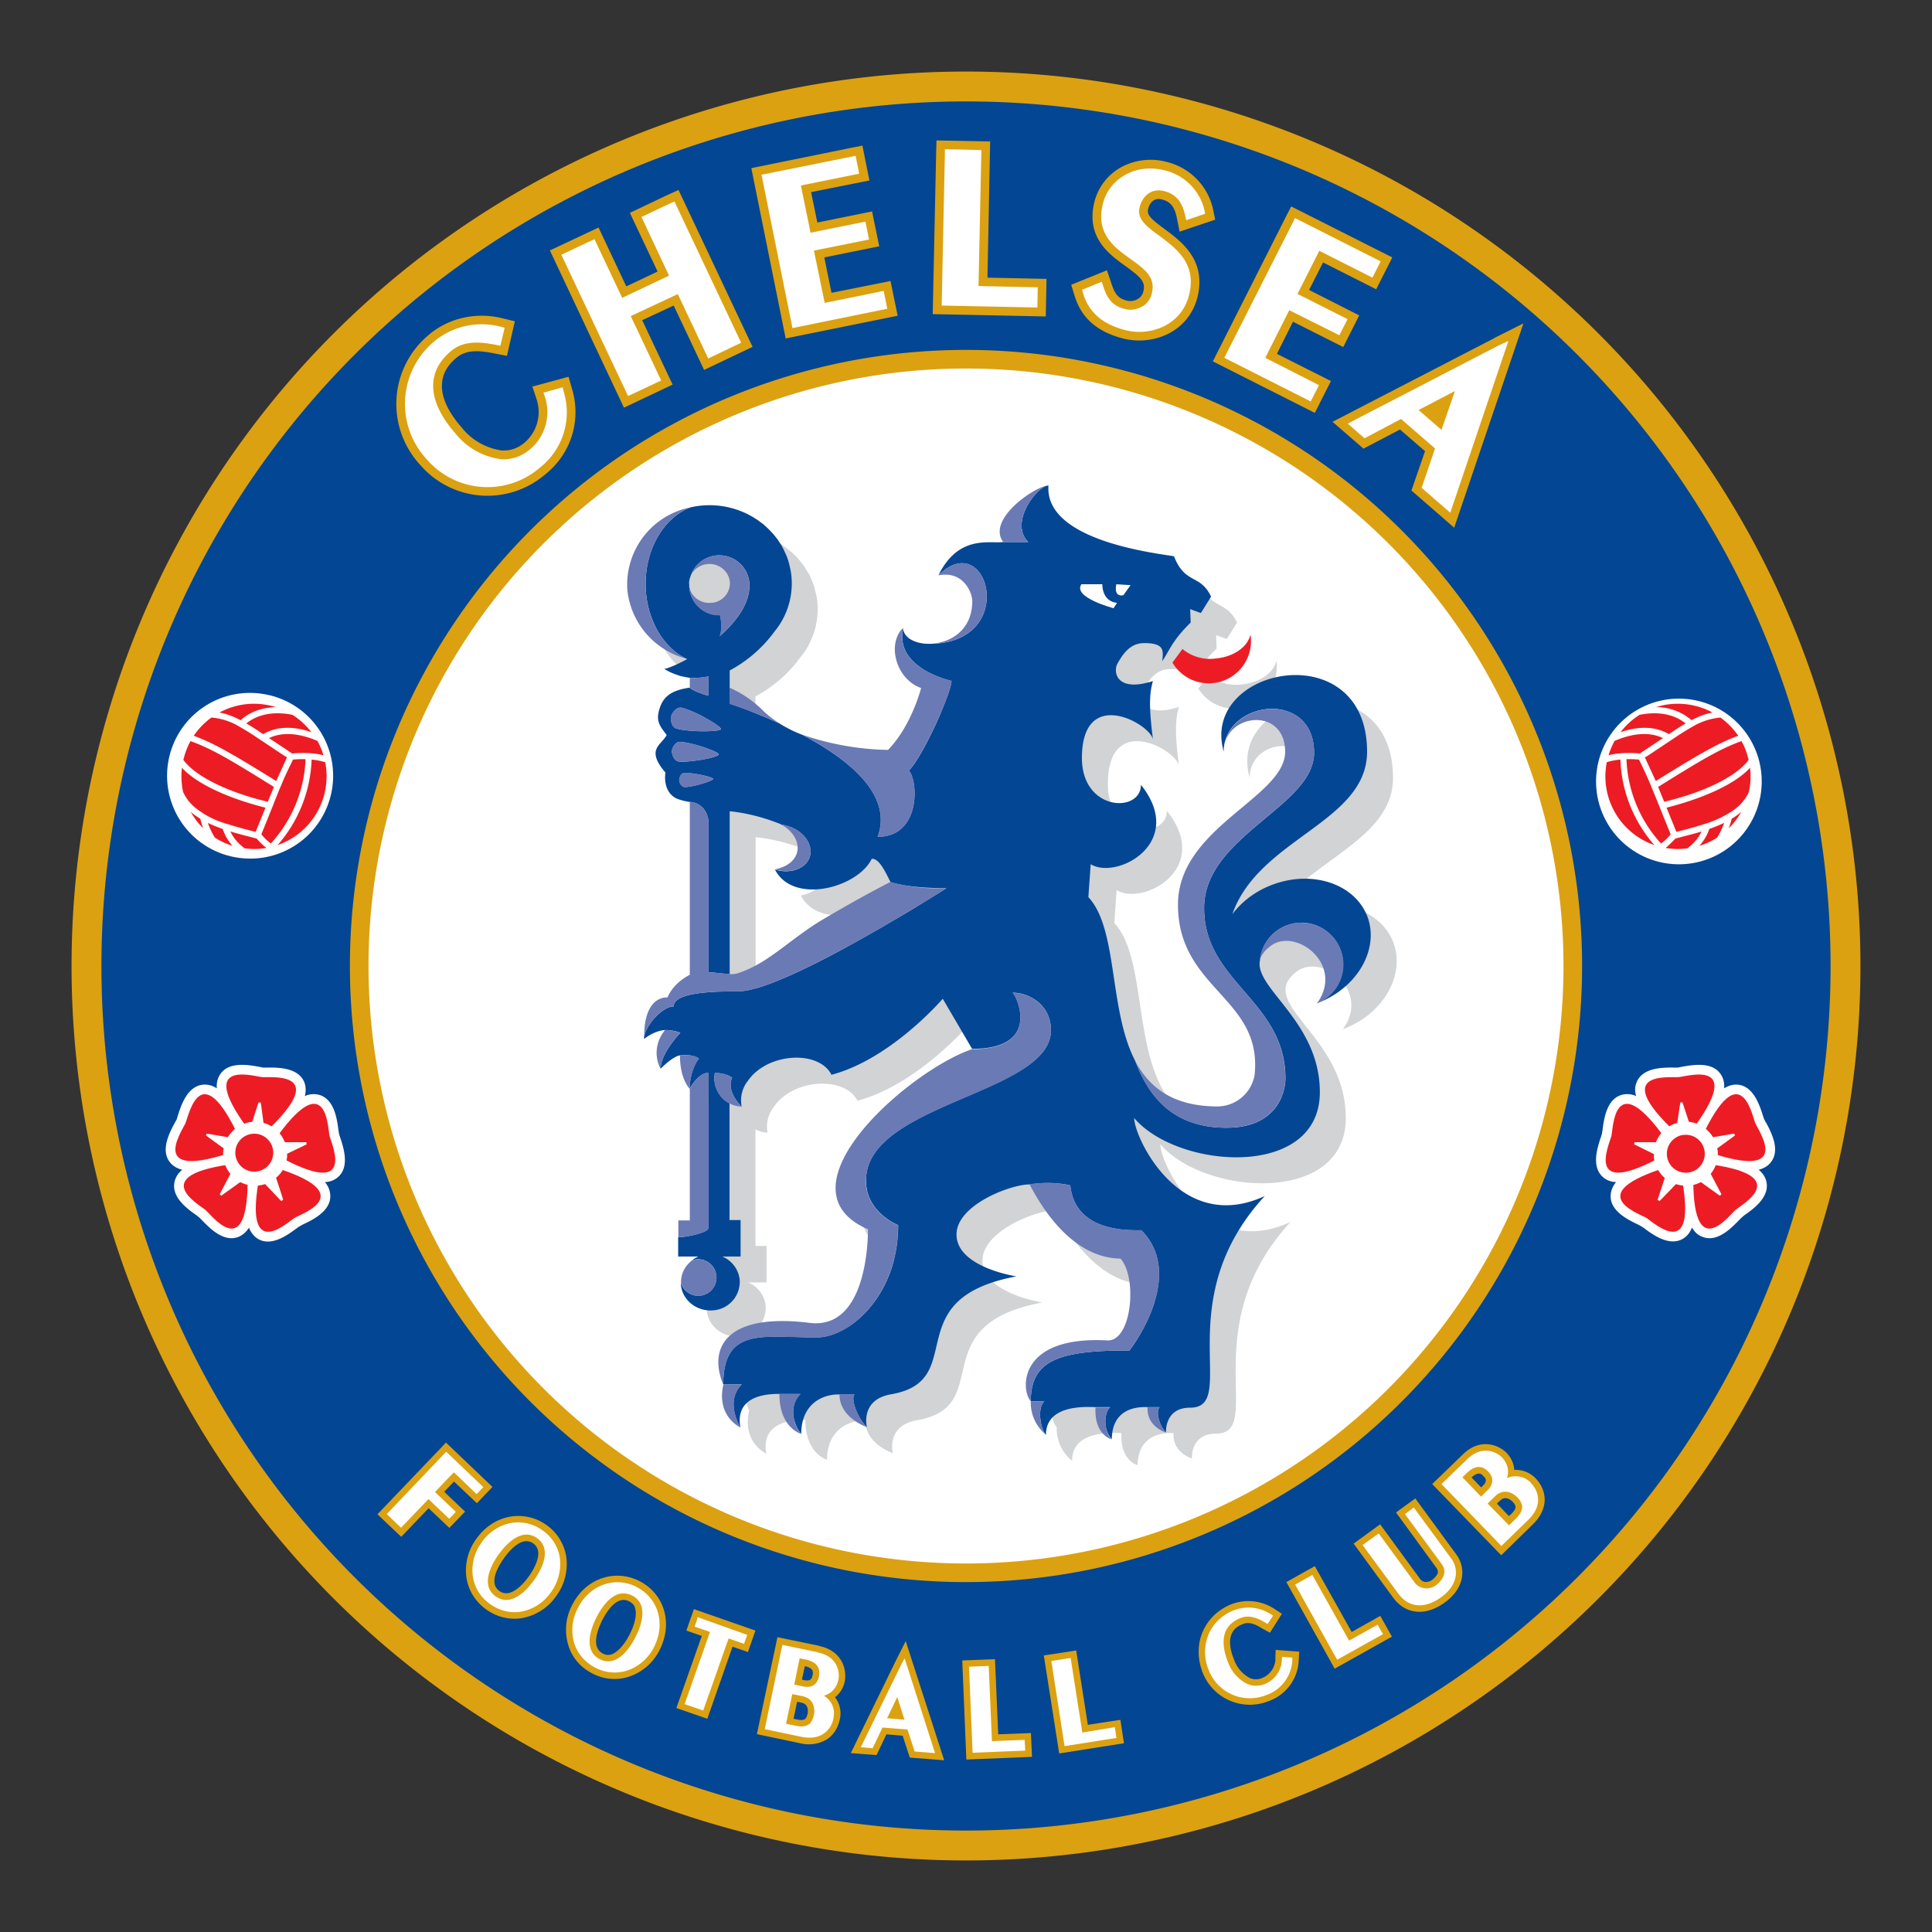 <svg width="108" height="108" fill="none" xmlns="http://www.w3.org/2000/svg"><rect width="100%" height="100%" fill="#333333" stroke="none"/><path d="M104 54A50 50 0 114 54a50 50 0 01100 0z" fill="#DBA111"/><path d="M102.33 54a48.33 48.33 0 11-96.66 0 48.33 48.33 0 0196.66 0z" fill="#034694"/><path d="M88.44 54a34.44 34.44 0 11-68.88 0 34.44 34.44 0 0168.88 0z" fill="#DBA111"/><path d="M87.4 54a33.4 33.4 0 11-66.8 0 33.4 33.4 0 0166.8 0z" fill="#fff"/><path d="M25.38 82.82l1.28 1.21.87-.91-2.6-2.48-.33.35-3.5 3.66 1.33 1.26 1.53-1.6 1.16 1.1.88-.91-1.17-1.11.55-.57zM31.65 87a2.68 2.68 0 00-1.1-1.75 2.7 2.7 0 00-2.02-.47c-.75.13-1.43.57-1.9 1.24a2.97 2.97 0 00-.55 2.21c.12.7.51 1.32 1.1 1.74.6.43 1.32.6 2.02.48a2.96 2.96 0 001.9-1.24 3 3 0 00.55-2.21zm-3.73 1.94c-.61-.43-.1-1.33.24-1.82.36-.5 1.04-1.27 1.65-.84.63.45.04 1.43-.24 1.83-.29.4-1.02 1.28-1.65.83zM35.74 88.38c-1.4-.7-3.02-.13-3.76 1.35a2.96 2.96 0 00-.2 2.27c.21.68.7 1.23 1.34 1.55.65.34 1.39.4 2.06.17a2.94 2.94 0 001.7-1.5c.75-1.48.26-3.13-1.14-3.84zm-1.55 4.1a.62.62 0 01-.5-.05c-.27-.15-.37-.4-.37-.68 0-.4.19-.85.34-1.17.28-.54.84-1.4 1.5-1.07.18.1.29.2.34.37.11.34 0 .89-.3 1.48s-.68 1-1.01 1.12zM38.63 90.4l-.26.75.86.3-1.42 4.03 1.73.6 1.41-4.03.86.3.42-1.2-3.44-1.2-.16.46zM45.79 92l-2.33-.48-.1.47-1.05 4.95 2.38.5a2 2 0 001.54-.21c.36-.24.61-.63.71-1.09a1.48 1.48 0 00-.26-1.26 1.5 1.5 0 00.57-1.2c0-.64-.36-1.44-1.46-1.67zm-.64 3.79c-.03.1-.07.26-.16.31-.08.06-.23.06-.43.02l-.2-.04.2-.95.24.05c.3.06.36.29.36.45l-.01.16zm-.16-2.65c.2.04.35.12.4.2.04.05.05.1.05.17 0 .04 0 .09-.02.14-.03.15-.07.35-.47.27l-.12-.03.16-.75zM50.09 92.81L47.56 98l1.44.11.55-1.16.91.08.4 1.22 1.92.15-2.15-6.66-.54 1.07zM55.8 96.95l-.18-4.2-1.83.07.23 5.54 3.67-.15-.06-1.33-1.83.07zM60.81 96.42l-.65-4.16-.48.08-1.33.2.86 5.48 3.62-.57-.2-1.31-1.82.28zM71.3 92.74c-.02.47-.3.88-.74 1.06-.24.1-.47.1-.7 0a1.84 1.84 0 01-.88-1.04c-.24-.58-.28-1.08-.13-1.42.1-.25.31-.43.62-.55.34-.14.67-.02 1.1.25l.42.23.67-1.06-.4-.26a2.65 2.65 0 00-2.43-.27c-.74.3-1.3.84-1.6 1.54-.3.7-.3 1.51 0 2.28a2.83 2.83 0 003.67 1.6 2.53 2.53 0 001.7-2.29l.03-.48-1.32-.1-.02.51M75.56 91.23l-2.06-3.68-.42.23-1.17.66 2.7 4.84 3.2-1.79-.65-1.16-1.6.9zM79.11 83.77l-.39.28-.68.5 2.24 3.07c.1.13.1.23.1.28-.03.16-.2.33-.34.43a.58.58 0 01-.39.1.43.43 0 01-.29-.2l-2.21-3.02-1.48 1.08 2.2 3.01c.33.45.74.71 1.21.78.54.09 1.14-.1 1.7-.51 1.16-.85 1.14-1.97.64-2.66l-2.3-3.14zM85.85 82.65a1.52 1.52 0 00-1.2-.48 1.5 1.5 0 00-.43-.95c-.46-.47-1.5-.85-2.44.08l-1.72 1.66 3.86 3.98 1.74-1.7c.56-.53.68-1.05.69-1.39 0-.43-.17-.86-.5-1.2zm-2.92-.13c.06.06.13.13.13.23 0 .08-.04.19-.18.31l-.08.09-.54-.56c.39-.35.55-.2.67-.07zm.92 1.37c.3-.3.6-.04.7.05.08.09.17.2.17.3v.01c0 .1-.08.22-.22.36l-.15.14-.67-.7.17-.16z" fill="#DBA111"/><path d="M25.37 82.3l1.27 1.22.38-.39-2.08-1.98-.08.09-3.24 3.4.8.76 1.53-1.6 1.16 1.1.37-.39-1.16-1.1c.13-.15.91-.97 1.05-1.1zM30.33 85.55a2.32 2.32 0 00-1.73-.42 2.6 2.6 0 00-1.68 1.1 2.6 2.6 0 00-.48 1.94c.1.6.44 1.14.96 1.5.51.37 1.13.52 1.74.42a2.6 2.6 0 001.67-1.1 2.68 2.68 0 00.48-1.94c-.1-.6-.44-1.14-.96-1.5zm-.47 2.77c-.35.49-1.25 1.56-2.15.92-.9-.64-.19-1.85.16-2.34.35-.49 1.25-1.55 2.15-.92.9.65.19 1.85-.16 2.34zM35.57 88.7c-1.21-.6-2.62-.1-3.27 1.2a2.6 2.6 0 00-.19 1.99c.2.58.61 1.05 1.18 1.34.56.29 1.2.34 1.78.15a2.6 2.6 0 001.5-1.33c.65-1.3.22-2.73-1-3.34zm-2.04 4.05c-.98-.5-.46-1.8-.19-2.33.27-.54 1-1.73 1.99-1.23.26.13.43.32.52.58.19.59-.12 1.35-.33 1.75-.2.4-.63 1.1-1.22 1.3a.97.97 0 01-.77-.07zM38.97 90.53l-.14.4s.69.23.86.3l-1.42 4.03 1.04.36 1.42-4.03.86.3.18-.5L39 90.4l-.04.12M45.71 92.36l-1.97-.41-.03.12-.96 4.59 2.01.42c.51.11.94.06 1.27-.16.29-.19.48-.48.56-.85l.03-.3c0-.4-.2-.74-.56-.98.41-.12.7-.42.8-.87.02-.07.03-.15.03-.25 0-.46-.24-1.11-1.18-1.3zm-.69.4c.34.08.57.2.68.39.07.1.1.22.1.36 0 .07 0 .14-.02.21-.13.62-.62.61-.9.55l-.48-.1.3-1.47.32.07zm-.15 2.06c.56.12.65.56.65.83 0 .11-.02.2-.02.21-.06.27-.16.45-.31.55-.17.1-.4.13-.7.06l-.55-.11.35-1.66.58.12zM50.42 92.97l-2.3 4.7.66.06.55-1.16 1.4.11.4 1.23 1.14.09-1.7-5.3-.15.27zm-.26 1.9l.4 1.26-.97-.08.57-1.19zM55.45 97.33l-.18-4.2h-.12l-.98.04.2 4.81 2.94-.12-.03-.6-1.83.07M60.5 96.84l-.65-4.16-.11.02-.97.15.74 4.76 2.9-.46-.09-.6-1.81.3M71.66 92.75a1.52 1.52 0 01-.96 1.39c-.34.13-.67.12-.98-.01a2.18 2.18 0 01-1.08-1.23c-.27-.68-.31-1.27-.13-1.7.15-.34.43-.59.83-.75.53-.21 1.01.03 1.42.27l.1.06.3-.46-.1-.07a2.3 2.3 0 00-2.1-.23c-.64.26-1.14.73-1.4 1.34a2.6 2.6 0 00.01 2 2.46 2.46 0 003.2 1.4 2.16 2.16 0 001.47-1.97v-.13l-.58-.04v.13M75.42 91.72l-2.06-3.68-.1.06-.86.48 2.35 4.2 2.56-1.43-.3-.53-1.6.9zM79.03 84.27l-.1.08-.39.29 2.03 2.76c.14.19.2.37.16.56-.05.32-.35.58-.47.67-.15.1-.4.2-.66.15a.8.8 0 01-.53-.33l-2-2.73-.9.65 2 2.72c.27.36.6.58.97.63.6.1 1.15-.24 1.43-.44.96-.7.97-1.59.56-2.15l-2.1-2.86zM85.59 82.9a1.18 1.18 0 00-1.35-.27c.04-.12.06-.24.06-.36 0-.28-.11-.56-.34-.8-.3-.31-1.11-.7-1.93.09l-1.45 1.4 3.35 3.46 1.48-1.44c.37-.35.57-.74.57-1.13 0-.34-.13-.67-.4-.94zm-2.17-.14c0 .24-.15.44-.28.56l-.35.34-1.04-1.08.23-.22c.45-.44.85-.47 1.21-.1.17.18.23.35.23.5zm.93 2.5l-1.19-1.21.43-.42c.6-.57 1.2.04 1.22.06.19.2.28.38.28.56 0 .2-.12.41-.34.63l-.4.39z" fill="#fff"/><path d="M31.79 21.06l-2.03.55.24.72c.28.88.02 1.8-.66 2.4-.38.33-.82.48-1.3.45a3.48 3.48 0 01-2.23-1.28c-.77-.88-1.16-1.73-1.1-2.45.03-.53.28-1 .77-1.42.55-.48 1.23-.46 2.17-.27l.69.13.44-1.93-.7-.17c-1.49-.37-3.05 0-4.16.97A5.02 5.02 0 0023.5 26a4.96 4.96 0 007 .5 4.43 4.43 0 001.48-4.75l-.2-.7zM37.27 10.92l-2.06.98 1.55 3.28-1.75.83-1.55-3.29L30.74 14l4.14 8.79 2.72-1.29-1.7-3.6 1.76-.82 1.7 3.6 2.71-1.29-4.14-8.77-.66.3zM46.48 16.36l-.4-1.97 3.07-.62-.4-1.95-3.06.62-.35-1.7 3.26-.65-.39-1.95-.71.14L42 9.4l1.92 9.52 6.26-1.27-.4-1.94-3.3.66zM55.35 7.91l-3-.06-.02.73-.19 8.98 6.32.13.04-2.1-3.3-.07.15-7.6M65.1 12.8c-.77-.56-1-.8-.92-1.1.03-.17.21-.69.77-.55.34.09.68.26.83 1l.16.8 1.99-.67-.13-.63a3.5 3.5 0 00-2.59-2.6 3.46 3.46 0 00-2.63.35c-.71.43-1.2 1.1-1.4 1.88-.5 2 .84 2.95 1.73 3.59.9.65 1.14.9 1 1.44a.64.64 0 01-.3.4.82.82 0 01-.6.1c-.48-.12-.68-.34-.88-.96l-.25-.74-2 .81.2.64c.38 1.23 1.27 2 2.73 2.37 1.64.4 3.63-.35 4.13-2.32.51-2.07-.9-3.11-1.83-3.8zM72.29 17.99l2.8 1.41.89-1.77-2.8-1.42.78-1.54 2.97 1.5.9-1.78-5.65-2.85-.33.64-4.05 8.02 5.7 2.88.9-1.78-3.02-1.52.9-1.8zM83.54 18.9l-9.05 4.68 1.73 1.5 2.04-1.07 1.4 1.21-.76 2.2 2.39 2.08 3.87-11.42-1.62.81z" fill="#DBA111"/><path d="M31.45 21.65l-1.07.3.08.23a2.72 2.72 0 01-.8 2.91c-.48.42-1.04.62-1.66.58a3.91 3.91 0 01-2.55-1.45c-.86-.98-1.29-1.95-1.23-2.8.04-.66.36-1.25.95-1.76.76-.67 1.73-.54 2.57-.38l.23.05.24-1.01-.24-.06a4.16 4.16 0 00-3.74.86 4.55 4.55 0 00-.36 6.57 4.48 4.48 0 006.3.46 3.93 3.93 0 001.34-4.26l-.06-.24M37.48 11.36l-1.62.77 1.54 3.28-2.62 1.24-1.55-3.28-1.85.87 3.73 7.9 1.85-.87-1.7-3.6 2.63-1.23 1.7 3.6 1.84-.88-3.73-7.9-.22.1zM46.1 16.93l-.6-2.92 3.08-.62-.2-1-3.07.62-.54-2.64 3.26-.66-.2-1-5.26 1.06 1.73 8.57 5.3-1.08-.2-1s-2.9.6-3.3.67zM54.86 8.39l-2.04-.05v.24l-.18 8.5 5.35.11.02-1.13-3.31-.07.16-7.6M65.07 10.68c.65.16 1.02.6 1.18 1.36l.06.27 1.06-.36-.04-.2a3 3 0 00-2.23-2.23c-.81-.2-1.62-.1-2.27.3-.6.35-1.02.92-1.18 1.58-.42 1.67.67 2.45 1.54 3.07.88.63 1.42 1.06 1.19 1.96a1.1 1.1 0 01-.52.7c-.3.17-.65.23-.96.15-.65-.16-.98-.5-1.23-1.28l-.08-.25-1.1.45.06.21c.32 1.06 1.1 1.73 2.38 2.05 1.4.35 3.12-.29 3.54-1.97.44-1.76-.72-2.6-1.65-3.3-.8-.58-1.28-.97-1.11-1.62.14-.57.62-1.07 1.36-.89M73.75 14.02l2.97 1.5.46-.91-4.79-2.42-.1.21L68.44 20l4.83 2.44.46-.91L70.73 20l1.34-2.66 2.8 1.4.46-.9-2.8-1.41 1.22-2.41zM83.76 19.32l-8.42 4.36.94.82 2.04-1.08 1.9 1.65-.75 2.2 1.6 1.39 3.25-9.6-.56.26zm-4.46 3.6l2.03-1.06-.75 2.17-1.28-1.11z" fill="#fff"/><path d="M77.89 52.69c-.7-1.83-3.07-2.63-5.32-1.78-.94.36-1.7.95-2.23 1.64 1.49-4.23 7.53-5.13 7.53-9.07 0-6.61-9.38-4.76-8.01 0 0-2.16 3.43-2.56 3.43 0 0 2.55-5.99 4.23-5.99 8.54 0 4.76 4.76 5.2 4.28 9.55a2.12 2.12 0 01-2.06 1.73c-7.28 0-4.68-8.97-7.23-11.7l.13-1.84c1.48.9 5.38-1.21 2.81-4.43 0 1.58-3.3 1.5-3.3-1.5 0-4.05 3.79-1.94 3.97-1.04-.18-1.48-.25-2.42 0-3.27-2.05.66-2.24-.52-1.98-.98.3-.52.7-1.14 1.49-1.14.43 0 .69.06.84.16.25.18.44-.22.4.15.22-.33.13.08.34-.25.22-.33.5-.7 1.02-1.2l-.03-.75.6.21.57-.92c-.62-1.28-1.45-.66-2.07-2.25-.51-.13-8.54.74-8.3-2.46-.66 0-2.2.36-1.25 1.66-.75.1-1.28-.75-2.4 1.54 1.4-.27.67 1.3.67 1.76 0 2.9-3.86 2.85-3.86 1.49-.93.9-.4 2.88 1 3.37 0 0-.53 2.12-1.85 3.46-1.97-.08-5.11-.42-6.93-2.13a6.23 6.23 0 00-1.93-1.35v-.96a7.44 7.44 0 002.5-2.17 4.23 4.23 0 00.91-3.46l-.03-.12-.07-.27c0-.05-.02-.1-.03-.14l-.1-.26-.05-.11c-.04-.12-.1-.23-.16-.34l-.08-.13-.12-.2a9.2 9.2 0 00-.1-.15l-.12-.15-.13-.16a4.26 4.26 0 00-.46-.46l-.04-.02a4.2 4.2 0 00-.54-.4h-.01a4.77 4.77 0 00-2.87-.69 4.45 4.45 0 00-4.21 4.73 4.44 4.44 0 003.35 3.86c-.63.35-1.17.55-1.29.55l.08.05.02.01.09.05.02.01.13.07h.02l.13.07.04.01c.11.05.24.09.37.13l.06.01.17.04.06.01.22.04h.02v.55l-.08.01c-.82.14-1.36.4-1.6 1.12-.24.74 0 1 .39 1.52-.33.59-1.18.8-.07 2.1-.08.48.03 1.25.73 1.49.24.08.43.12.63.15v9.66c-.7.37-1.05.84-1.25 1.27 0 0-.56-1.25-.53 1.24.65-.5.4.58.4.58-.88 1.13.23 1.07.23 1.07.76-.75.6.34.6.34 0 1.34.54 1.86.55 1.87v7.35h-.64v2.03h1.13c-.63.26-1.05.88-.99 1.57.08.87.88 1.51 1.79 1.44a1.6 1.6 0 001.5-1.7 1.58 1.58 0 00-.98-1.31h1.03v-2.04h-.62v-6.52a1.53 1.53 0 00.6.18h.08c-.17-.86.35-1.43.35-1.43.26-.4.64-.7 1.07-.92 1.3-.65 3.07-.48 3.6.57 3.34-.88 6.22-4.24 6.22-4.24l1.64 2.8c-3.49 1.17-11.1 7.78-5.82 10.07 0 .67-.09 5.62-3.26 5.23-4.57-.57-5.71 1.33-4.83 3.45-.42 1.8.96 2.42.96 2.42-.2-1.04.3-1.9 2.18-1.89 0 1.9 1.21 2.23 1.21 2.23.01-1.61 1.14-2.21 2.14-2.2-.01 1.32 1.54 1.83 1.54 1.83s-.4-1.54 1.36-1.84c4.43-.77.26-5.33 7-6.58 0 0-3.35-.51-3.35-2.34 0-1.67 3.04-2.82 4.08-2.82 2.15 4.1 4.48 4.13 5.09 4.16.95 1.06.63 4.64-.74 4.57-5.02-.27-4.84 2.78-4.28 3.4a2.32 2.32 0 00.86 1.88c0-1.27 1.21-1.63 2.76-1.55-.08 1.56.9 1.79.9 1.79.03-1.56 1.19-1.83 2.01-1.79-.06 1.1 1.03 1.42 1.03 1.42s-.1-1.39 1.35-1.39c2.78 0-1.25-5.95 4.16-11.83-4.75 2.2-7.28-3.3-7.28-4.35 2.44 2.86 10.37 3.43 10.37-1.46 0-4.67-5.13-6.4-2.73-8.2 1.4-1.03 4.14 1.07 2.57 3.23 2.25-.83 3.5-3.01 2.82-4.84zm-30.4.15c-1.8 1.05-3 2.38-4.64 2.97-.24.08-.44.1-.61.1V46.8c.43.04 1.55.19 2.87.73 1.3.71 1.3 2.18-.34 2.53 1.03 1.99 4.63 1.01 5.41-.6.39-.04.73.65 1.05 1.3-.5.26-1.54.78-3.75 2.08zm20.06-15.11l-.56.76a2.37 2.37 0 004.38-1.43l-.02-.13c-.14.67-.93 1.24-1.94 1.33a2.41 2.41 0 01-1.86-.53z" fill="#D1D3D4"/><path d="M38.58 32.25zm.08 38.22h.01zm-.05-42.11zm-.69 41.88h1.12c-.13.06-.26.13-.37.22a1.02 1.02 0 11-.61 1.26v.09c.08.87.88 1.51 1.79 1.44a1.6 1.6 0 001.5-1.7 1.58 1.58 0 00-.98-1.31h1.03V68.2h-.62v-6.52c-.6-.31-.95-1-.82-1.7.4 0 .74.1.97.26-.36.79.53 1.62.53 1.62-.17-.86.34-1.43.34-1.43.27-.4.65-.7 1.08-.92 1.3-.65 3.06-.49 3.6.57 3.34-.88 6.22-4.25 6.22-4.25l1.64 2.8c3.87 0 2.52-2.89 2.27-3.14.9 0 2.14.66 2.14 2.1 0 3.56-10.34 4.07-10.34 8.39 0 1.81 1.8 2.5 1.8 2.5 0 3.94-2.71 6.28-4.56 6.28-2.96 0-5.22-.6-5.22 2.63h1.03c-.98.98-.07 2.41-.07 2.41-.2-1.03.3-1.89 2.18-1.88h1.18c-.75.75-.3 1.89.04 2.23 0-1.62 1.13-2.22 2.13-2.2h.85c-.23.22.14 1.28.69 1.83 0 0-.4-1.54 1.36-1.84 4.42-.77.26-5.33 7-6.59 0 0-3.35-.5-3.35-2.34 0-1.66 3.03-2.8 4.08-2.8.82-.13 1.6-.1 2.28.05.27 2.64 3.3 2.51 3.97 2.51 2.57 2.58-.66 6.72-.66 6.72-3.95 0-5.52.54-5.52 2.85h.75c-.42.42-.18 1.58.1 1.87 0-1.27 1.22-1.63 2.77-1.55h.82c-.4.4-.33 1.37.09 1.79.02-1.57 1.18-1.83 2-1.79h.68c-.25.26 0 1.07.35 1.42 0 0-.1-1.39 1.35-1.39 2.78 0-1.25-5.95 4.17-11.83-4.76 2.2-7.3-3.3-7.3-4.36 2.45 2.87 10.38 3.44 10.38-1.45 0-3.94-3.66-5.8-3.35-7.35a2.33 2.33 0 113.19 2.37v.01c2.25-.83 3.5-3.02 2.82-4.84-.7-1.83-3.07-2.63-5.32-1.78-.94.35-1.7.94-2.23 1.64 1.48-4.24 7.53-5.13 7.53-9.08 0-6.6-9.38-4.75-8.01 0v-.2c.25-2.7 5.05-3.24 5.05.26 0 3-6.15 4.65-6.15 8.68 0 4.14 4.55 5.18 4.55 9.53 0 .52-.28 2.75-3.3 2.75-2.91 0-4.31-1.63-5.11-3.75-1.48-2.87-.94-7.35-2.61-9.14l.13-1.84c1.47.9 5.38-1.21 2.81-4.44 0 1.59-3.3 1.5-3.3-1.5 0-4.04 3.79-1.93 3.97-1.04-.18-1.47-.25-2.41 0-3.26-2.05.66-2.24-.52-1.98-.98.3-.53.7-1.14 1.49-1.14 1.15 0 1.07.42 1.01 1.01.44-.66.57-1.16 1.59-2.16l-.03-.75.6.22.57-.92c-.61-1.28-1.45-.66-2.07-2.25-.51-.13-7.26-.75-7.02-3.96-.6 0-2.23 2.06-1.13 3.16h-1.4c-.75.1-2.5-.43-3.62 1.86 2.77-2.76 4.56 3.83-.53 3.83-.75 0-1.4-.32-1.44-.85-.5 2.23 2.7 2.92 2.7 2.92 0 .66-1.6 4.24-2.39 5.02.53.52.7 3.7-1.74 3.7.88-2.37-1.7-4.38-4.2-5.7a7.2 7.2 0 01-1.29-.64c-1.53-.7-2.78-1.1-2.78-1.1v-1.86a7.45 7.45 0 002.5-2.17 4.22 4.22 0 00.9-3.46l-.03-.12a3.68 3.68 0 00-.2-.68l-.05-.1a4.7 4.7 0 00-.16-.34l-.07-.13-.13-.2-.1-.15-.12-.15a2.91 2.91 0 00-.23-.26 4.31 4.31 0 00-.36-.35l-.04-.04a3.62 3.62 0 00-.23-.17l-.06-.05a4.66 4.66 0 00-.25-.16l-.01-.01a4.76 4.76 0 00-3.54-.58c-1.46.55-2.52 2.26-2.52 4.28 0 1.9.95 3.53 2.27 4.18l.06.02c-.63.35-1.17.55-1.29.55l.08.05.02.01.09.05.02.01.13.07h.02c.04.03.08.04.13.06l.04.02.37.13.06.01.17.04.06.01a3.3 3.3 0 00.24.04c.48.04 1.05-.08 1.05-.08v1.08c-.08 0-.84-.24-1.05-.45l-.08.01c-.82.14-1.36.39-1.6 1.13-.24.73 0 1 .39 1.51-.33.59-1.18.8-.07 2.1-.08.48.03 1.25.73 1.49.23.08.43.12.63.15.42 0 1.05.35 1.05 1.22v8.3c.38.02.8.08 1.18.1v-9.1c.43.04 1.55.19 2.87.73l.04.03c.11 0 .23.03.35.07.88.27 1.42 1.03 1.22 1.7-.2.67-1.08 1-1.95.73 1.03 1.99 4.63 1.01 5.41-.6.39-.04.73.65 1.05 1.3 0 0 .9.34 3.13.34 0 0-9.04 5.77-11.65 5.77-1.12 0-3.6 0-3.6.84-.67 0-1.66 1.16-1.66 1.82.65-.5 1.17-.5 1.17-.5.55 0 .86.16.86.16-.2.2-1.1 1.22-1.1 2C37.68 59 38 59 38 59s.79-.1 1.07.19c-.19.18-.52.87-.52 1.68 0 0 .47-.9 1.05-.9v8.67c0 .26-1.2.52-1.69.52v1.1zM38.3 44c-.22 0-.33-.28-.33-.39 0-.1.08-.4.3-.4.53-.02 1.59.23 1.6.33 0 .1-1.04.44-1.57.46zm-.34-1.43c-.3-.02-.4-.44-.4-.58.01-.15.17-.54.48-.52.73.05 2.15.56 2.14.7 0 .16-1.49.45-2.22.4zm-.13-1.84c-.32-.08-.35-.55-.3-.7.03-.15.28-.55.6-.46.78.2 2.2 1.03 2.17 1.19-.04.15-1.7.18-2.47-.03zm2.4-5.16c.14-.32.1-.76.03-1.18h-.05c-.93 0-1.68-.75-1.68-1.68-.02-.16 0-.31.06-.46a1.69 1.69 0 013.31.46c0 1.07-.76 2.06-1.67 2.86z" fill="#034694"/><path d="M65.54 37.04a2.36 2.36 0 004.38-1.43l-.02-.14c-.14.68-.93 1.25-1.94 1.34a2.41 2.41 0 01-1.86-.53l-.56.76" fill="#ED1C24"/><path d="M62.4 32.66l.8.05-.4.56s-.55.17-.4-.6zm-1.95 0h1.17s-.04.95.82 1.04l-.19.3s-2.3-.6-1.8-1.34z" fill="#fff"/><path d="M40.29 40.76c.04-.16-1.39-.99-2.16-1.2-.33-.08-.58.32-.62.47-.04.15-.01.62.31.7.78.2 2.43.18 2.47.03zm-.12 1.42c.01-.15-1.4-.66-2.14-.71-.3-.02-.47.37-.48.52 0 .14.1.56.4.58.73.05 2.21-.24 2.22-.4zm-1.61-4.29v.55c.2.2.97.45 1.05.45v-1.08s-.57.12-1.05.08zm-.3 5.31c-.22.01-.3.3-.3.41 0 .1.1.4.33.39.53-.02 1.57-.35 1.56-.46 0-.1-1.06-.35-1.59-.34zm-1.09 14.38c-.88 1.13-.24 2.17-.24 2.17 0-.8.9-1.81 1.1-2 0 0-.31-.17-.86-.17zm2.8 2.4a1.57 1.57 0 001.49 1.88s-.89-.83-.53-1.62a1.74 1.74 0 00-.97-.26zm-1.6-23.16c-1.34-.65-2.28-2.27-2.28-4.18 0-2.02 1.06-3.73 2.52-4.28a4.4 4.4 0 00-3.54 4.62 4.44 4.44 0 003.3 3.84zm14.1-4.66c1.4-.27 1.88.99 1.88 1.44 0 1.7-1.32 2.38-2.42 2.39 5.09 0 3.3-6.6.53-3.83zm-3.4 14.62c2.42 0 2.26-3.18 1.73-3.7.78-.78 2.39-4.36 2.39-5.02 0 0-3.21-.7-2.7-2.92l-.04-.01c-.88.92-.34 2.85 1.04 3.33 0 0-.53 2.11-1.85 3.46a15.52 15.52 0 01-4.79-.85c2.5 1.33 5.09 3.34 4.21 5.71zm-9.5-15.25c.62-.05 1.17.4 1.23 1a1.1 1.1 0 01-1.05 1.17c-.63.05-1.18-.4-1.23-1 0 .94.75 1.7 1.68 1.7h.05c.08.4.1.84-.03 1.17.91-.8 1.67-1.79 1.67-2.86a1.69 1.69 0 00-3.31-.46c.15-.39.52-.68.98-.72zm17.91-1.23c-1.1-1.1.53-3.16 1.12-3.16-.65 0-3.48 1.86-2.52 3.16h1.4zM43.31 48.6c.88.27 1.75-.05 1.96-.72.2-.67-.34-1.43-1.22-1.7a2.21 2.21 0 00-.36-.08c1.26.72 1.25 2.17-.38 2.5zm-2.53-9.26s1.25.4 2.8 1.1c-.32-.2-.6-.41-.87-.66a6.18 6.18 0 00-1.93-1.34v.9zm.48 16.08c2.61 0 11.65-5.77 11.65-5.77a9.85 9.85 0 01-3.14-.35c-.5.27-1.53.78-3.74 2.08-1.8 1.06-3 2.4-4.63 2.97-.25.1-.45.12-.62.1-.37-.03-.79-.08-1.17-.1v-8.3c0-.87-.63-1.22-1.05-1.22v9.66c-.7.37-1.06.84-1.25 1.27 0 0-1.35-.17-1.3 2.32 0-.66.97-1.82 1.65-1.82 0-.84 2.48-.84 3.6-.84zM63.8 68.77c-.66 0-3.7.13-3.97-2.51a6.57 6.57 0 00-2.28-.06c2.15 4.1 4.48 4.13 5.09 4.16.95 1.06.63 4.64-.74 4.57-5.02-.27-4.84 2.78-4.28 3.4 0-2.3 1.57-2.84 5.52-2.84 0 0 3.23-4.14.66-6.72zm1.03 9.9h-.68c-.06 1.09 1.03 1.41 1.03 1.41-.35-.35-.6-1.16-.35-1.42zm-6.35 1.54c-.3-.3-.53-1.45-.1-1.87h-.76a2.32 2.32 0 00.86 1.87zm14.98-38.13c0-3.5-4.8-2.95-5.04-.26.2-1.98 3.42-2.27 3.42.2 0 2.56-5.99 4.23-5.99 8.55 0 4.75 4.76 5.2 4.28 9.54a2.12 2.12 0 01-2.06 1.74c-2.5 0-3.84-1.06-4.62-2.56.8 2.12 2.2 3.75 5.1 3.75 3.03 0 3.3-2.23 3.3-2.75 0-4.35-4.54-5.39-4.54-9.53 0-4.03 6.15-5.68 6.15-8.68zM38.01 59c0 1.35.55 1.87.55 1.87 0-.81.33-1.5.52-1.69-.28-.28-1.07-.18-1.07-.18zm34.74-7.42c-1.22 0-2.22.94-2.33 2.13.06-.29.25-.56.62-.84 1.4-1.04 4.14 1.05 2.58 3.22a2.33 2.33 0 00-.87-4.5zm-10.7 27.1h-.81c-.08 1.54.9 1.78.9 1.78-.41-.42-.48-1.39-.09-1.79zm-23.02-8.28a.99.99 0 00-.36.07c-.39.3-.62.76-.6 1.26.12.41.5.71.96.71a1.02 1.02 0 100-2.04zm5.72 7.53h-1.18c0 1.9 1.22 2.23 1.22 2.23-.35-.34-.79-1.48-.04-2.23zm3.66-11.94c0-4.32 10.34-4.83 10.34-8.39 0-1.44-1.25-2.1-2.14-2.1.25.25 1.6 3.15-2.27 3.15-3.49 1.17-11.1 7.78-5.82 10.07 0 .67-.09 5.62-3.26 5.23-4.57-.57-5.71 1.32-4.83 3.45 0-3.23 2.26-2.63 5.22-2.63 1.85 0 4.55-2.34 4.55-6.28 0 0-1.8-.69-1.8-2.5zm-8.8 2.65v-8.68c-.58 0-1.05.9-1.05.9v7.4-.04h-.64v.94c.5 0 1.7-.26 1.7-.52zM41.4 79.8s-.91-1.43.07-2.41h-1.03c-.42 1.8.96 2.41.96 2.41zm6.38-1.86h-.85c-.01 1.33 1.54 1.84 1.54 1.84-.55-.54-.92-1.6-.69-1.84z" fill="#6A7AB5"/><path d="M19 63.54l-.05-.17-.03-.19c-.08-.62-.23-1.78-1.13-1.99a1.21 1.21 0 00-.75.08c.07-.27.06-.52-.02-.75-.33-.86-1.5-.85-2.13-.84h-.19l-.18-.04c-.62-.11-1.77-.33-2.24.46-.13.21-.18.46-.16.74a1.2 1.2 0 00-.72-.21c-.93.05-1.28 1.17-1.47 1.77l-.05.17-.09.16c-.3.56-.86 1.58-.26 2.28.17.19.38.31.66.38a1.2 1.2 0 00-.42.62c-.24.9.71 1.57 1.22 1.93l.15.12.13.13c.44.45 1.24 1.3 2.09.94.22-.1.4-.26.56-.5.1.26.26.46.46.6.77.5 1.71-.2 2.22-.58l.15-.1.16-.09c.57-.27 1.63-.77 1.55-1.69a1.2 1.2 0 00-.3-.69c.28-.01.51-.1.7-.25.72-.58.34-1.7.14-2.29" fill="#fff"/><path d="M14.97 64.29c5.15 3.04 3.57-.3 3.45-.8-.11-.5-.15-4.2-3.45.8zM14.65 65.05c-1.3 5.83 1.39 3.3 1.82 3.03.44-.26 3.94-1.44-1.82-3.03zM13.82 64.98c-5.95.56-2.7 2.34-2.32 2.67.38.33 2.6 3.3 2.32-2.67zM13.63 64.17c-2.37-5.5-3.06-1.85-3.26-1.39-.2.47-2.34 3.49 3.26 1.39z" fill="#ED1C24"/><path d="M98.7 62.73l-.08-.16-.06-.17c-.19-.6-.54-1.72-1.46-1.77-.24-.01-.48.06-.72.21.02-.28-.03-.53-.16-.74-.47-.79-1.62-.57-2.24-.46l-.18.04h-.19c-.62-.01-1.8-.02-2.13.84-.09.23-.1.48-.02.75a1.2 1.2 0 00-.75-.08c-.9.2-1.05 1.37-1.13 2l-.03.18-.05.17c-.2.6-.58 1.7.14 2.29.19.15.42.24.7.25-.18.22-.28.45-.3.7-.08.91.98 1.41 1.54 1.68l.17.09.15.1c.5.38 1.45 1.07 2.22.57.2-.13.36-.33.46-.6.15.25.33.42.56.51.85.36 1.65-.49 2.09-.94l.13-.13.14-.12c.52-.36 1.47-1.04 1.23-1.93-.06-.23-.2-.44-.42-.62.27-.07.5-.2.65-.38.6-.7.05-1.72-.25-2.28" fill="#fff"/><path d="M94.15 63.74c-4.48-3.96-.81-3.48-.3-3.53.5-.04 4.03-1.15.3 3.53zM93.53 64.29c-5.15 3.04-3.57-.3-3.45-.8.11-.5.15-4.2 3.45.8zM93.85 65.05c1.3 5.83-1.39 3.3-1.82 3.03-.44-.26-3.94-1.44 1.82-3.03zM94.68 64.98c5.95.56 2.7 2.34 2.32 2.67-.38.33-2.6 3.3-2.32-2.67zM94.86 64.17c2.38-5.5 3.07-1.85 3.26-1.39.2.47 2.34 3.49-3.26 1.39z" fill="#ED1C24"/><path d="M96.02 64.34c0-.05-.02-.1-.03-.14l1-.73-.05-.1-1.18.2c-.3-.48-.79-.8-1.35-.86l-.36-1.09-.12.01-.17 1.14a1.78 1.78 0 00-1.19 1.08h-1.2l-.02.12 1.1.54v.14c.04.47.26.89.61 1.2l-.4 1.22.11.07.92-.95a1.76 1.76 0 001.39-.11l1.06.76.09-.08-.6-1.14c.29-.36.43-.82.39-1.28" fill="#fff"/><path d="M94.14 63.44c-.28.02-.53.16-.71.37a1.06 1.06 0 10.72-.37zM14.35 63.74c4.48-3.96.8-3.48.3-3.53-.5-.04-4.04-1.15-.3 3.53z" fill="#ED1C24"/><path d="M16.04 64.5l1.1-.53-.02-.12h-1.2a1.78 1.78 0 00-1.19-1.08l-.15-1.14h-.13l-.35 1.08c-.57.06-1.07.38-1.36.86l-1.18-.2-.05.1 1 .73c-.01.05-.03.09-.03.14-.04.47.1.92.4 1.28l-.6 1.14.09.08 1.06-.76a1.8 1.8 0 001.39.11l.9.95.11-.07s-.2-.65-.4-1.23c.36-.3.58-.72.62-1.19v-.14" fill="#fff"/><path d="M15.07 63.81a1.06 1.06 0 10-1.62 1.36 1.06 1.06 0 001.62-1.36z" fill="#ED1C24"/><path d="M15 38.85a4.63 4.63 0 10-1.59 9.11 4.63 4.63 0 001.6-9.11z" fill="#fff"/><path d="M16.05 42.34a7.81 7.81 0 01-.2-.12l-1.14-.76-.3-.2a16.37 16.37 0 00-1.22-.75 3.62 3.62 0 00-1.37-.4 4.1 4.1 0 00-.99 1.02c1.15.42 2.27 1.08 4.61 2.53l.6-1.32zM14.97 44.82l.34-.83c-2.4-1.5-3.5-2.15-4.66-2.56-.18.32-.31.67-.4 1.05.66.9 2.42 1.79 4.72 2.34zM14.71 41.04c.9-.53 1.92-.38 2.7-.11-.3-.38-.65-.71-1.06-.97-.74-.15-1.77-.17-2.58.48.3.17.6.37.94.6z" fill="#ED1C24"/><path d="M11.14 45.32a4.9 4.9 0 001.6.75c.44.15 1.47.42 1.55.43l.55-1.35c-1.79-.45-3.74-1.22-4.67-2.23-.05.47-.03.93.07 1.36.2.43.5.77.9 1.04zM14.35 46.88l-.37-.1a23.2 23.2 0 01-1.1-.3c.18.4.48.7.79.94.41.06.83.05 1.22-.02a4.34 4.34 0 01-.54-.52M18.08 42.22c-.08-.28-.2-.54-.33-.8-.7-.3-1.78-.61-2.71-.16l1.29.86a6.57 6.57 0 011.09-.01c.25.02.47.06.66.11M17.42 42.46a7.67 7.67 0 01-1.9 4.78 4.07 4.07 0 002.66-4.63 3.85 3.85 0 00-.76-.15M13.45 40.26c.6-.54 1.31-.71 1.97-.73a4.04 4.04 0 00-3.15.3c.42.08.8.23 1.18.43z" fill="#ED1C24"/><path d="M16.38 42.46c-.31.64-.5 1.03-.64 1.39l-.14.32-.29.73-.13.33-.57 1.41c.16.2.35.38.53.51a7.39 7.39 0 001.94-4.71c-.22-.01-.45 0-.7.02M12.45 46.34c-.28-.1-.57-.21-.83-.34.1.3.24.58.39.82.3.2.63.35.99.46a2.6 2.6 0 01-.55-.94zM11.2 45.77c-.2-.12-.37-.24-.54-.39.19.34.42.65.7.92a3.35 3.35 0 01-.16-.53z" fill="#ED1C24"/><path d="M89.25 44.2a4.63 4.63 0 109.1-1.61 4.63 4.63 0 00-9.1 1.61z" fill="#fff"/><path d="M91.95 42.34l.2-.12 1.14-.76.3-.2a15.02 15.02 0 011.22-.75c.44-.22.86-.35 1.36-.4.39.28.72.62 1 1.02-1.16.42-2.27 1.08-4.61 2.53l-.61-1.32zM93.03 44.82l-.34-.83c2.4-1.5 3.5-2.15 4.66-2.56.18.32.31.67.4 1.05-.66.9-2.42 1.79-4.72 2.34zM93.29 41.04c-.9-.53-1.92-.38-2.7-.11.29-.38.65-.71 1.06-.97.74-.15 1.76-.17 2.58.48-.3.17-.6.37-.94.6z" fill="#ED1C24"/><path d="M96.86 45.32a5.97 5.97 0 01-1.6.75c-.44.15-1.47.42-1.55.43l-.55-1.35c1.78-.45 3.74-1.22 4.67-2.23.05.47.03.93-.07 1.36-.2.43-.5.77-.9 1.04zM93.65 46.88l.37-.1c.34-.09.72-.18 1.1-.3-.19.4-.48.7-.79.94-.41.06-.83.05-1.22-.02.28-.23.54-.52.54-.52M89.92 42.22c.08-.28.2-.54.33-.8.7-.3 1.77-.61 2.71-.16l-1.29.86a6.59 6.59 0 00-1.1-.01c-.24.02-.46.06-.65.11M90.58 42.46a7.66 7.66 0 001.9 4.78 4.06 4.06 0 01-2.66-4.63c.2-.07.46-.12.76-.15M94.56 40.26a3.02 3.02 0 00-1.98-.73c.17-.05.33-.1.51-.13.94-.16 1.86.01 2.64.43-.42.08-.8.23-1.17.43z" fill="#ED1C24"/><path d="M91.62 42.46c.31.64.49 1.03.64 1.39l.13.32.3.73.13.33.57 1.41c-.16.2-.35.38-.54.51a7.38 7.38 0 01-1.93-4.71c.21-.01.45 0 .7.02M95.55 46.34c.28-.1.56-.21.83-.34-.1.3-.24.58-.39.82-.3.2-.63.35-.99.46.23-.26.43-.57.55-.94zM96.8 45.77c.2-.12.37-.24.54-.39-.19.34-.42.65-.7.92.06-.17.12-.34.16-.53z" fill="#ED1C24"/></svg>